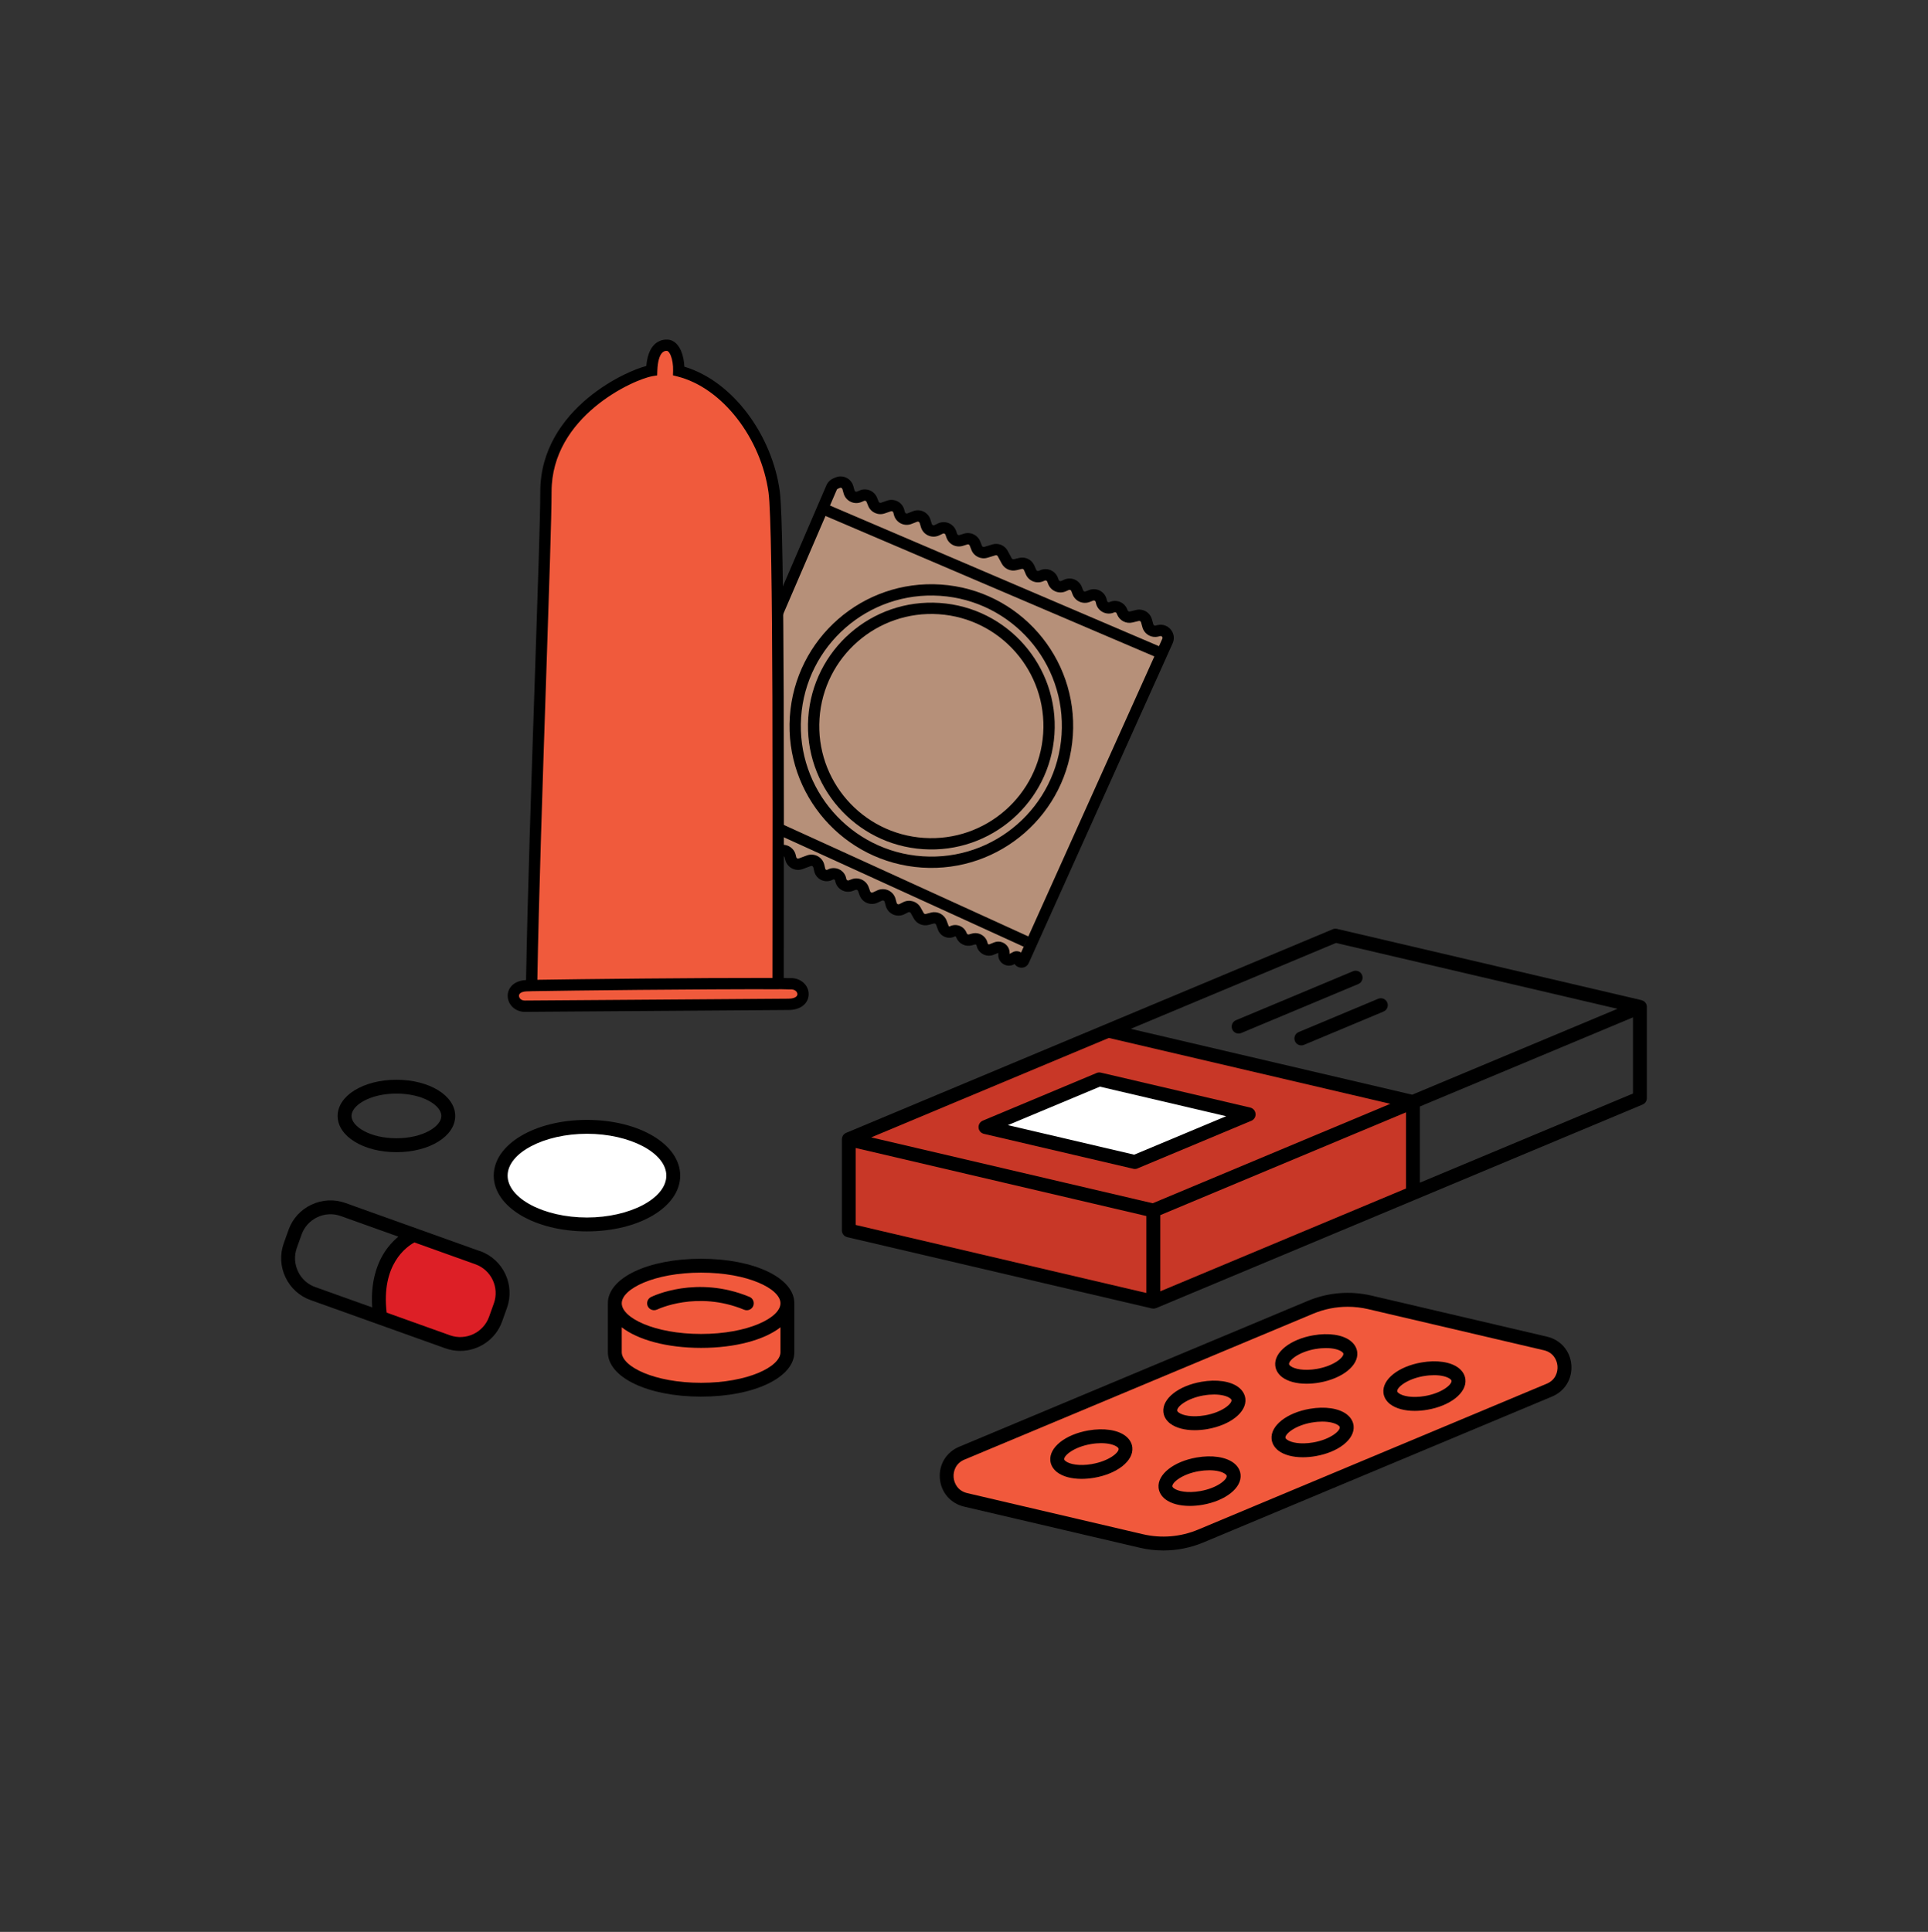 <svg width="512" height="513" viewBox="0 0 512 513" fill="none" xmlns="http://www.w3.org/2000/svg">
<rect x="0" y="0" width="512" height="513" fill="#333333" stroke="none"/>
<path d="M296.635 273.188L375.411 292.299V317.084L305.588 345.873L225.031 326.725V302.493L296.635 273.188Z" fill="#C83727"/>
<path d="M291.782 286.72L330.458 295.354L301.903 308.127L264.664 298.768L291.782 286.72Z" fill="white"/>
<path d="M437.337 267.277C437.337 267.277 437.337 267.241 437.337 267.228C437.337 267.204 437.324 267.191 437.324 267.167C437.3 266.995 437.263 266.823 437.202 266.663C437.14 266.504 437.042 266.368 436.931 266.233C436.907 266.209 436.894 266.184 436.87 266.147C436.759 266.024 436.637 265.914 436.489 265.828C436.465 265.816 436.44 265.803 436.415 265.791C436.28 265.717 436.133 265.656 435.973 265.607C435.961 265.607 435.949 265.595 435.924 265.582L355.048 246.656C354.667 246.57 354.274 246.607 353.918 246.754L224.7 300.819C224.541 300.893 224.393 300.979 224.258 301.089C224.234 301.114 224.209 301.126 224.172 301.151C224.049 301.261 223.939 301.384 223.853 301.531C223.841 301.556 223.828 301.581 223.816 301.605C223.742 301.74 223.681 301.875 223.644 302.035C223.644 302.06 223.632 302.072 223.619 302.096C223.595 302.232 223.57 302.367 223.57 302.502V326.722C223.57 327.581 224.16 328.318 224.995 328.515L305.871 347.441C305.871 347.441 305.884 347.441 305.896 347.441C306.019 347.466 306.154 347.49 306.289 347.49C306.412 347.49 306.534 347.478 306.657 347.453C306.756 347.429 306.854 347.404 306.952 347.368C306.977 347.368 306.989 347.368 307.013 347.355L375.952 318.517L436.207 293.303C436.894 293.02 437.337 292.345 437.337 291.608V267.388C437.337 267.388 437.337 267.314 437.337 267.29V267.277ZM354.778 250.39L429.538 267.879L375.031 290.686L300.271 273.197L354.778 250.39ZM308.119 322.669L373.385 295.366V315.594L308.119 342.897V322.669ZM294.461 275.617L369.221 293.106L306.117 319.512L231.357 302.023L294.461 275.617ZM227.23 304.835L304.422 322.902V343.339L227.23 325.272V304.835ZM377.069 314.047V293.818L433.652 270.151V290.379L377.069 314.047Z" fill="black"/>
<path d="M327.229 273.32C327.524 274.032 328.212 274.45 328.924 274.45C329.158 274.45 329.403 274.401 329.637 274.303L360.722 261.296C361.656 260.903 362.098 259.822 361.705 258.889C361.312 257.955 360.231 257.513 359.298 257.906L328.212 270.913C327.279 271.306 326.836 272.387 327.229 273.32Z" fill="black"/>
<path d="M343.884 276.465C344.179 277.178 344.866 277.595 345.579 277.595C345.812 277.595 346.058 277.546 346.291 277.448L367.416 268.605C368.349 268.212 368.791 267.131 368.398 266.197C368.005 265.264 366.925 264.822 365.991 265.215L344.866 274.058C343.933 274.451 343.491 275.532 343.884 276.465Z" fill="black"/>
<path d="M333.419 295.749C333.358 294.95 332.781 294.287 332.007 294.103L292.471 284.854C292.373 284.817 292.263 284.805 292.152 284.793C291.759 284.744 291.366 284.818 291.034 285.002L260.993 297.579C260.256 297.886 259.802 298.635 259.863 299.433C259.924 300.231 260.502 300.895 261.275 301.079L300.823 310.327C300.909 310.352 301.007 310.376 301.093 310.388C301.192 310.401 301.277 310.413 301.376 310.413C301.695 310.413 302.014 310.327 302.297 310.167L332.302 297.615C333.038 297.308 333.493 296.559 333.431 295.761L333.419 295.749ZM301.192 306.618L267.662 298.77L292.091 288.551L325.62 296.399L301.192 306.618Z" fill="black"/>
<path d="M403.53 371.808L378.279 383.279L328.427 403.704L312.608 409.697L302.021 409.022L254.698 398.263L251.947 394.493V388.094L258.125 384.323L352.094 345.918L358.738 345.193L371.045 347.453L409.512 356.505L414.24 359.477L415.677 363.763L414.13 366.613L403.53 371.808Z" fill="#F1593C"/>
<path d="M308.96 411.713C312.595 411.713 316.194 410.988 319.621 409.564L412.165 370.839C415.579 369.414 417.593 366.098 417.286 362.413C416.979 358.729 414.449 355.794 410.851 354.946L364.241 344.04C358.53 342.701 352.659 343.192 347.255 345.452L254.711 384.177C251.297 385.602 249.282 388.918 249.589 392.602C249.896 396.287 252.426 399.222 256.025 400.07L302.635 410.976C304.735 411.467 306.86 411.713 308.972 411.713H308.96ZM253.249 392.308C253.114 390.662 253.79 388.562 256.111 387.591L348.655 348.867C351.615 347.626 354.747 347 357.891 347C359.721 347 361.563 347.209 363.381 347.639L409.991 358.545C412.447 359.122 413.467 361.075 413.602 362.72C413.737 364.366 413.061 366.467 410.74 367.437L318.196 406.162C313.504 408.127 308.407 408.544 303.47 407.39L256.86 396.483C254.404 395.906 253.384 393.953 253.249 392.308Z" fill="black"/>
<path d="M298.876 381.29C296.764 379.681 293.092 379.141 289.051 379.841C282.922 380.897 278.574 384.348 278.931 387.873C279.053 389.077 279.692 390.133 280.761 390.956C282.271 392.098 284.568 392.7 287.233 392.7C288.302 392.7 289.432 392.602 290.586 392.405C296.715 391.349 301.063 387.898 300.706 384.373C300.584 383.169 299.945 382.113 298.876 381.29ZM289.972 388.77C286.607 389.347 284.052 388.807 283.008 388.008C282.836 387.885 282.627 387.689 282.615 387.492C282.517 386.522 285.133 384.25 289.689 383.464C290.672 383.292 291.581 383.218 292.404 383.218C294.418 383.218 295.916 383.66 296.666 384.213C296.838 384.336 297.046 384.532 297.059 384.729C297.157 385.699 294.541 387.971 289.984 388.758L289.972 388.77Z" fill="black"/>
<path d="M310.778 378.022C312.289 379.164 314.586 379.778 317.251 379.778C318.319 379.778 319.449 379.68 320.604 379.483C326.732 378.427 331.08 374.976 330.724 371.451C330.601 370.247 329.962 369.191 328.894 368.368C326.781 366.759 323.109 366.219 319.068 366.919C312.94 367.975 308.592 371.426 308.948 374.951C309.071 376.155 309.71 377.211 310.778 378.034V378.022ZM319.683 370.542C320.665 370.37 321.574 370.296 322.397 370.296C324.411 370.296 325.909 370.738 326.646 371.291C326.818 371.414 327.027 371.611 327.039 371.807C327.138 372.777 324.522 375.05 319.965 375.836C316.6 376.413 314.045 375.872 313.001 375.074C312.829 374.951 312.62 374.755 312.608 374.558C312.51 373.588 315.126 371.316 319.683 370.53V370.542Z" fill="black"/>
<path d="M340.487 365.69C341.998 366.833 344.295 367.434 346.96 367.434C348.028 367.434 349.158 367.336 350.313 367.14C356.441 366.083 360.789 362.632 360.433 359.107C360.31 357.904 359.671 356.847 358.603 356.024C356.49 354.415 352.818 353.875 348.777 354.575C342.649 355.631 338.301 359.083 338.657 362.608C338.78 363.811 339.419 364.868 340.487 365.69ZM349.392 358.211C350.374 358.039 351.283 357.965 352.106 357.965C354.12 357.965 355.618 358.395 356.355 358.96C356.527 359.083 356.736 359.279 356.748 359.476C356.847 360.446 354.231 362.718 349.674 363.504C346.309 364.081 343.754 363.541 342.71 362.743C342.538 362.62 342.329 362.423 342.317 362.227C342.219 361.257 344.835 358.984 349.392 358.198V358.211Z" fill="black"/>
<path d="M309.501 398.14C311.011 399.282 313.308 399.883 315.973 399.883C317.042 399.883 318.172 399.785 319.326 399.589C325.455 398.532 329.803 395.081 329.447 391.556C329.324 390.353 328.685 389.297 327.617 388.474C325.504 386.865 321.832 386.324 317.791 387.024C311.662 388.081 307.315 391.532 307.671 395.057C307.794 396.26 308.432 397.317 309.501 398.14ZM318.405 390.66C319.388 390.488 320.297 390.414 321.119 390.414C323.134 390.414 324.632 390.844 325.369 391.409C325.541 391.532 325.75 391.728 325.762 391.925C325.86 392.895 323.244 395.167 318.688 395.953C315.335 396.531 312.768 395.99 311.724 395.192C311.552 395.057 311.343 394.872 311.331 394.676C311.233 393.706 313.849 391.434 318.405 390.647V390.66Z" fill="black"/>
<path d="M339.518 385.218C341.029 386.36 343.326 386.962 345.991 386.962C347.059 386.962 348.189 386.863 349.344 386.667C355.473 385.611 359.82 382.16 359.464 378.635C359.341 377.431 358.703 376.375 357.634 375.552C355.522 373.943 351.849 373.402 347.809 374.102C341.68 375.159 337.332 378.61 337.688 382.135C337.811 383.339 338.45 384.395 339.518 385.218ZM348.423 377.738C349.405 377.566 350.314 377.492 351.137 377.492C353.151 377.492 354.65 377.935 355.399 378.487C355.571 378.61 355.78 378.806 355.792 379.003C355.89 379.973 353.274 382.245 348.717 383.031C345.352 383.609 342.798 383.068 341.754 382.27C341.582 382.147 341.373 381.951 341.361 381.754C341.262 380.784 343.878 378.512 348.435 377.726L348.423 377.738Z" fill="black"/>
<path d="M369.214 372.889C370.724 374.031 373.021 374.645 375.686 374.645C376.755 374.645 377.885 374.547 379.039 374.351C385.168 373.295 389.516 369.843 389.159 366.318C389.037 365.115 388.398 364.058 387.329 363.236C385.217 361.627 381.545 361.086 377.504 361.786C371.375 362.842 367.027 366.294 367.384 369.818C367.506 371.022 368.145 372.078 369.214 372.901V372.889ZM378.118 365.409C379.101 365.238 380.009 365.164 380.832 365.164C382.847 365.164 384.345 365.606 385.082 366.159C385.254 366.281 385.463 366.478 385.475 366.675C385.573 367.645 382.957 369.917 378.401 370.703C375.035 371.28 372.481 370.74 371.437 369.941C371.265 369.819 371.056 369.622 371.044 369.426C370.945 368.455 373.561 366.183 378.118 365.397V365.409Z" fill="black"/>
<path d="M110.516 327.802L103.282 333.156L100.531 341.754L101.256 349.934L120.882 356.308H127.883L131.629 350.855L133.238 342.479L131.101 336.19L117.198 330.553L110.516 327.802Z" fill="#DD1F26"/>
<path d="M133.24 309.996V314.921L138.73 320.853L149.158 324.611H159.29L171.302 322.437L177.516 317.303L178.536 308.559L168.833 301.067L156.392 298.61L142.353 301.067L136.274 305.955L133.24 309.996Z" fill="white"/>
<path d="M163.944 343.672L174.469 337.936L189.134 336.032L201.109 337.936L208.539 343.672V360.412L203.995 365.546L192.634 368.653H178.534L166.425 364.182L162.703 359.822L163.944 343.672Z" fill="#F1593C"/>
<path d="M180.636 312.18C180.636 303.877 169.754 297.38 155.876 297.38C141.997 297.38 131.115 303.877 131.115 312.18C131.115 320.482 141.997 326.979 155.876 326.979C169.754 326.979 180.636 320.482 180.636 312.18ZM155.876 323.294C144.453 323.294 134.8 318.21 134.8 312.18C134.8 306.149 144.453 301.064 155.876 301.064C167.298 301.064 176.951 306.149 176.951 312.18C176.951 318.21 167.298 323.294 155.876 323.294Z" fill="black"/>
<path d="M105.274 305.953C114.031 305.953 120.885 301.728 120.885 296.337C120.885 290.945 114.031 286.72 105.274 286.72C96.517 286.72 89.664 290.945 89.664 296.337C89.664 301.728 96.517 305.953 105.274 305.953ZM105.274 290.392C112.3 290.392 117.2 293.524 117.2 296.324C117.2 299.125 112.3 302.256 105.274 302.256C98.249 302.256 93.349 299.125 93.349 296.324C93.349 293.524 98.249 290.392 105.274 290.392Z" fill="black"/>
<path d="M186.186 334.251C172.062 334.251 161.426 339.336 161.426 346.078V359.036C161.426 365.779 172.074 370.863 186.186 370.863C200.298 370.863 210.946 365.779 210.946 359.036V346.078C210.946 339.336 200.298 334.251 186.186 334.251ZM186.186 337.936C198.615 337.936 207.262 342.234 207.262 346.078C207.262 349.923 198.603 354.221 186.186 354.221C173.769 354.221 165.11 349.923 165.11 346.078C165.11 342.234 173.769 337.936 186.186 337.936ZM186.186 367.191C173.757 367.191 165.11 362.892 165.11 359.048V352.453C169.397 355.781 177.061 357.918 186.186 357.918C195.312 357.918 202.988 355.781 207.262 352.453V359.048C207.262 362.905 198.603 367.191 186.186 367.191Z" fill="black"/>
<path d="M174.507 347.737C174.605 347.687 185.094 342.615 197.622 347.786C197.855 347.884 198.088 347.921 198.322 347.921C199.046 347.921 199.734 347.491 200.029 346.779C200.422 345.833 199.967 344.764 199.034 344.371C184.983 338.562 173.365 344.175 172.874 344.42C171.965 344.875 171.596 345.98 172.038 346.889C172.493 347.798 173.598 348.166 174.507 347.724V347.737Z" fill="black"/>
<path d="M127.479 332.235L91.714 319.437C88.754 318.381 85.548 318.541 82.699 319.892C79.837 321.243 77.688 323.613 76.632 326.573L75.354 330.147C74.298 333.107 74.458 336.313 75.809 339.162C77.16 342.024 79.53 344.173 82.49 345.229L118.255 358.027C119.569 358.494 120.908 358.715 122.222 358.715C127.073 358.715 131.63 355.706 133.349 350.879L134.627 347.305C136.825 341.176 133.62 334.409 127.491 332.21L127.479 332.235ZM79.137 337.59C78.204 335.625 78.093 333.414 78.818 331.388L80.095 327.814C80.82 325.787 82.306 324.154 84.271 323.22C86.236 322.287 88.447 322.176 90.473 322.901L105.789 328.379C104.904 329.115 103.934 330.049 103.013 331.24C100.729 334.2 98.309 339.273 98.837 347.17L83.718 341.766C81.679 341.041 80.058 339.555 79.125 337.59H79.137ZM131.151 346.089L129.874 349.663C128.363 353.876 123.708 356.074 119.495 354.576L102.681 348.558C101.159 335.76 107.963 331.044 110.051 329.914L126.238 335.711C130.451 337.221 132.662 341.876 131.151 346.101V346.089Z" fill="black"/>
<path d="M184.201 214.496L220.838 129.457C221.041 128.985 221.419 128.609 221.892 128.408L222.447 128.172C223.558 127.699 224.831 128.311 225.156 129.473L225.477 130.62C225.805 131.793 227.096 132.403 228.21 131.911L228.851 131.628C229.882 131.173 231.086 131.659 231.511 132.703L231.949 133.778C232.35 134.761 233.448 135.259 234.451 134.915L236.101 134.348C237.202 133.97 238.392 134.608 238.686 135.735L238.852 136.371C239.154 137.53 240.401 138.165 241.516 137.728L243.015 137.142C244.1 136.717 245.316 137.305 245.657 138.419L246.013 139.586C246.372 140.759 247.692 141.336 248.796 140.803L249.735 140.349C250.812 139.829 252.101 140.364 252.494 141.493L252.761 142.26C253.114 143.278 254.211 143.833 255.24 143.514L256.459 143.138C257.461 142.828 258.532 143.345 258.913 144.321L259.364 145.477C259.744 146.451 260.811 146.968 261.811 146.663L263.937 146.013C264.847 145.735 265.827 146.137 266.28 146.974L267.356 148.961C267.787 149.757 268.699 150.164 269.579 149.954L271.006 149.614C271.952 149.388 272.923 149.875 273.307 150.768L273.805 151.923C274.239 152.93 275.403 153.4 276.415 152.976L276.873 152.784C277.913 152.348 279.108 152.857 279.513 153.91L279.753 154.532C280.163 155.599 281.382 156.105 282.427 155.644L283.221 155.293C284.266 154.832 285.483 155.337 285.895 156.402L286.243 157.303C286.642 158.334 287.801 158.846 288.832 158.447L289.762 158.086C290.896 157.646 292.157 158.312 292.433 159.497L292.525 159.895C292.809 161.114 294.14 161.768 295.279 161.247C296.304 160.778 297.514 161.259 297.938 162.304L298.076 162.642C298.448 163.559 299.435 164.066 300.397 163.834L302.066 163.433C303.114 163.18 304.174 163.804 304.461 164.843L304.828 166.168C305.115 167.205 306.173 167.829 307.22 167.579L307.749 167.453C309.364 167.068 310.718 168.705 310.037 170.219L271.846 255.077C271.552 255.731 270.57 255.486 270.617 254.771C270.651 254.265 270.114 253.921 269.669 254.162L268.567 254.76C267.643 255.26 266.529 254.546 266.599 253.498L266.622 253.163C266.696 252.047 265.58 251.235 264.541 251.651L263.31 252.144C262.234 252.575 261.032 251.919 260.812 250.78C260.608 249.723 259.545 249.064 258.507 249.351L257.701 249.574C256.748 249.838 255.746 249.352 255.364 248.44L255.258 248.187C254.872 247.267 253.785 246.87 252.897 247.325C251.987 247.792 250.873 247.362 250.512 246.405L249.989 245.013C249.628 244.055 248.603 243.524 247.612 243.782L246.235 244.142C245.354 244.371 244.429 243.977 243.985 243.182L243.166 241.718C242.644 240.783 241.477 240.426 240.52 240.908L239.5 241.423C238.371 241.992 237.003 241.384 236.67 240.164L236.374 239.079C236.049 237.888 234.733 237.273 233.611 237.788L232.389 238.348C231.323 238.836 230.067 238.307 229.672 237.203L229.272 236.083C228.895 235.03 227.73 234.491 226.684 234.884L225.925 235.17C224.77 235.605 223.502 234.893 223.271 233.681L223.246 233.553C223.004 232.283 221.588 231.623 220.46 232.254C219.361 232.868 217.979 232.26 217.69 231.035L217.44 229.977C217.164 228.807 215.926 228.143 214.799 228.561L212.627 229.365C211.498 229.784 210.258 229.117 209.984 227.944L209.851 227.371C209.574 226.18 208.302 225.514 207.165 225.965L206.525 226.219C205.498 226.627 204.336 226.125 203.928 225.098L203.544 224.131C203.141 223.115 201.997 222.611 200.975 222.999L199.307 223.633C198.299 224.016 197.169 223.531 196.752 222.537L196.476 221.878C196.099 220.979 195.128 220.482 194.178 220.704L192.584 221.075C191.565 221.312 190.536 220.724 190.222 219.726L189.941 218.83C189.694 218.044 188.989 217.489 188.166 217.434L185.905 217.283C184.527 217.191 183.655 215.764 184.201 214.496Z" fill="#B69079"/>
<path fill-rule="evenodd" clip-rule="evenodd" d="M221.859 126.792C223.803 125.964 226.031 127.035 226.6 129.07L226.921 130.216C227.003 130.509 227.326 130.662 227.604 130.539L228.245 130.256C230.05 129.46 232.155 130.311 232.9 132.137L233.338 133.212C233.438 133.458 233.713 133.582 233.963 133.496L235.613 132.929C237.54 132.267 239.623 133.385 240.137 135.356L240.303 135.992C240.378 136.282 240.69 136.441 240.969 136.332L242.468 135.745C244.366 135.002 246.495 136.032 247.091 137.981L247.447 139.148C247.537 139.441 247.867 139.586 248.143 139.452L249.082 138.999C250.966 138.088 253.223 139.024 253.91 141.001L254.177 141.768C254.265 142.022 254.54 142.161 254.797 142.081L256.015 141.705C257.769 141.163 259.643 142.067 260.31 143.776L260.761 144.932C260.856 145.175 261.122 145.304 261.373 145.228L263.498 144.579C265.091 144.092 266.806 144.795 267.599 146.26L268.675 148.247C268.782 148.446 269.01 148.548 269.231 148.495L270.657 148.155C272.312 147.76 274.011 148.612 274.684 150.174L275.182 151.329C275.29 151.581 275.582 151.699 275.835 151.593L276.293 151.401C278.113 150.637 280.204 151.529 280.913 153.371L281.152 153.994C281.255 154.26 281.559 154.387 281.821 154.272L282.615 153.921C284.442 153.114 286.574 153.998 287.294 155.861L287.642 156.762C287.741 157.02 288.031 157.148 288.289 157.048L289.219 156.688C291.204 155.918 293.41 157.084 293.893 159.157L293.986 159.554C294.055 159.851 294.378 160.009 294.654 159.883C296.457 159.059 298.583 159.903 299.328 161.74L299.465 162.078C299.558 162.307 299.805 162.434 300.046 162.376L301.714 161.974C303.549 161.533 305.403 162.625 305.906 164.443L306.273 165.768C306.345 166.027 306.609 166.183 306.871 166.121L307.4 165.994C310.227 165.32 312.597 168.185 311.404 170.835L273.213 255.693C272.446 257.398 270.277 257.268 269.445 255.99L269.281 256.078C267.319 257.142 264.954 255.625 265.102 253.398L265.125 253.063C265.125 253.058 265.125 253.054 265.125 253.054L265.123 253.052C265.122 253.05 265.12 253.048 265.117 253.046C265.112 253.043 265.107 253.041 265.107 253.041C265.107 253.041 265.104 253.041 265.102 253.042L265.098 253.044L263.868 253.536C261.917 254.318 259.737 253.128 259.339 251.065C259.301 250.867 259.102 250.743 258.907 250.797L258.101 251.02C256.42 251.486 254.654 250.629 253.98 249.02L253.874 248.767C253.826 248.653 253.691 248.604 253.581 248.66C251.873 249.536 249.784 248.729 249.108 246.933L248.584 245.542C248.494 245.302 248.238 245.169 247.99 245.234L246.613 245.593C245.071 245.995 243.453 245.305 242.675 243.914L241.857 242.45C241.726 242.216 241.434 242.127 241.195 242.248L240.175 242.762C238.199 243.759 235.806 242.694 235.223 240.559L234.926 239.474C234.845 239.176 234.516 239.023 234.236 239.151L233.014 239.711C231.148 240.566 228.951 239.641 228.26 237.708L227.859 236.588C227.765 236.325 227.473 236.19 227.212 236.288L226.453 236.574C224.427 237.336 222.203 236.089 221.797 233.962L221.772 233.834C221.722 233.569 221.427 233.432 221.191 233.563C219.223 234.664 216.748 233.575 216.23 231.38L215.98 230.321C215.911 230.029 215.601 229.863 215.32 229.967L213.148 230.772C211.172 231.504 209.001 230.336 208.523 228.284L208.39 227.711C208.32 227.413 208.002 227.247 207.718 227.36L207.078 227.614C205.281 228.327 203.247 227.448 202.534 225.652L202.15 224.684C202.049 224.43 201.763 224.304 201.507 224.401L199.839 225.035C198.076 225.705 196.098 224.857 195.368 223.117L195.092 222.458C194.998 222.233 194.755 222.109 194.518 222.165L192.924 222.536C191.141 222.951 189.339 221.922 188.791 220.176L188.51 219.28C188.448 219.083 188.272 218.945 188.066 218.931L185.804 218.78C183.393 218.619 181.867 216.122 182.823 213.903L219.46 128.864C219.816 128.037 220.476 127.38 221.304 127.028L221.859 126.792ZM223.711 129.877C223.63 129.587 223.312 129.434 223.034 129.552L222.479 129.788C222.36 129.839 222.266 129.933 222.215 130.051L187.855 209.804C189.514 210.525 245.576 236.114 273.089 248.66L271.844 251.39C257.958 245.058 236.128 235.072 218.63 227.099C209.88 223.113 201.976 219.513 196.212 216.89C193.33 215.579 190.983 214.512 189.334 213.763C188.509 213.389 187.86 213.095 187.405 212.889C187.177 212.786 186.999 212.706 186.873 212.65C186.776 212.606 186.723 212.583 186.701 212.573C186.691 212.569 186.689 212.568 186.689 212.568L185.578 215.09C185.441 215.407 185.66 215.764 186.004 215.787L188.266 215.937C189.706 216.034 190.939 217.004 191.372 218.381L191.653 219.277C191.731 219.526 191.989 219.673 192.243 219.614L193.837 219.243C195.5 218.856 197.199 219.724 197.859 221.298L198.135 221.957C198.239 222.205 198.522 222.326 198.774 222.231L200.442 221.597C202.23 220.917 204.232 221.799 204.938 223.578L205.322 224.545C205.424 224.802 205.715 224.927 205.971 224.825L206.612 224.571C208.601 223.782 210.826 224.946 211.312 227.03L211.445 227.603C211.513 227.897 211.823 228.064 212.106 227.959L214.277 227.154C216.25 226.424 218.416 227.585 218.9 229.632L219.15 230.69C219.21 230.946 219.498 231.073 219.727 230.945C221.749 229.814 224.285 230.996 224.719 233.272L224.744 233.4C224.801 233.698 225.112 233.873 225.397 233.766L226.155 233.481C227.985 232.792 230.025 233.736 230.684 235.577L231.084 236.698C231.183 236.974 231.497 237.106 231.764 236.984L232.986 236.424C234.949 235.524 237.251 236.6 237.82 238.684L238.117 239.769C238.2 240.074 238.542 240.226 238.824 240.083L239.844 239.569C241.518 238.725 243.56 239.35 244.475 240.986L245.294 242.45C245.405 242.649 245.636 242.748 245.856 242.69L247.233 242.331C248.966 241.879 250.761 242.808 251.392 244.485L251.916 245.876C251.961 245.995 252.099 246.049 252.212 245.991C253.877 245.137 255.917 245.881 256.641 247.607L256.747 247.86C256.837 248.076 257.075 248.191 257.301 248.129L258.107 247.906C259.988 247.385 261.914 248.579 262.284 250.496C262.326 250.709 262.551 250.832 262.752 250.751L263.983 250.259C266.047 249.432 268.266 251.044 268.118 253.263L268.116 253.298L268.954 252.844C269.708 252.435 270.54 252.53 271.161 252.943L308.668 169.604C308.839 169.225 308.5 168.816 308.096 168.912L307.568 169.039C305.735 169.476 303.885 168.384 303.382 166.568L303.015 165.244C302.943 164.984 302.678 164.828 302.416 164.891L300.748 165.293C299.064 165.698 297.337 164.811 296.685 163.206L296.548 162.868C296.445 162.614 296.151 162.497 295.902 162.611C293.901 163.526 291.563 162.378 291.064 160.235L290.971 159.837C290.902 159.541 290.587 159.375 290.304 159.485L289.374 159.845C287.57 160.545 285.541 159.648 284.843 157.844L284.495 156.942C284.392 156.676 284.088 156.55 283.827 156.665L283.033 157.016C281.203 157.824 279.07 156.937 278.352 155.071L278.113 154.449C278.012 154.186 277.713 154.058 277.453 154.167L276.995 154.359C275.224 155.102 273.186 154.279 272.427 152.516L271.929 151.361C271.833 151.138 271.59 151.016 271.354 151.073L269.927 151.413C268.386 151.781 266.791 151.068 266.036 149.675L264.961 147.688C264.848 147.479 264.603 147.378 264.375 147.448L262.249 148.097C260.498 148.632 258.631 147.728 257.966 146.022L257.515 144.867C257.42 144.622 257.152 144.493 256.902 144.571L255.683 144.947C253.881 145.504 251.963 144.534 251.343 142.753L251.077 141.986C250.979 141.704 250.656 141.57 250.387 141.7L249.448 142.154C247.516 143.087 245.205 142.077 244.578 140.025L244.222 138.858C244.137 138.579 243.833 138.432 243.561 138.538L242.063 139.125C240.111 139.89 237.929 138.778 237.4 136.749L237.234 136.113C237.16 135.832 236.863 135.672 236.588 135.767L234.938 136.333C233.183 136.937 231.261 136.064 230.56 134.345L230.122 133.269C230.015 133.008 229.714 132.887 229.457 133.001L228.816 133.283C226.866 134.144 224.606 133.077 224.032 131.024L223.711 129.877ZM306.551 174.309L219.219 137.005L220.41 134.24L307.775 171.59L306.551 174.309Z" fill="black"/>
<path d="M284.908 195.307C283.523 216.062 265.575 231.764 244.82 230.379C224.065 228.994 208.363 211.047 209.748 190.292C211.133 169.537 229.081 153.835 249.836 155.22C270.59 156.605 286.293 174.553 284.908 195.307Z" fill="#B69079"/>
<path fill-rule="evenodd" clip-rule="evenodd" d="M245.02 227.386C264.122 228.661 280.64 214.209 281.914 195.108C283.189 176.006 268.738 159.488 249.636 158.213C230.534 156.938 214.016 171.39 212.741 190.492C211.467 209.593 225.918 226.111 245.02 227.386ZM244.82 230.379C265.575 231.764 283.523 216.062 284.908 195.307C286.293 174.553 270.59 156.605 249.836 155.22C229.081 153.835 211.133 169.537 209.748 190.292C208.363 211.047 224.065 228.994 244.82 230.379Z" fill="black"/>
<path d="M280.019 194.98C278.814 213.036 263.201 226.696 245.145 225.491C227.09 224.286 213.43 208.672 214.635 190.617C215.84 172.562 231.453 158.902 249.509 160.106C267.564 161.311 281.224 176.925 280.019 194.98Z" fill="#B69079"/>
<path fill-rule="evenodd" clip-rule="evenodd" d="M245.345 222.498C261.747 223.592 275.931 211.183 277.026 194.781C278.12 178.378 265.711 164.194 249.309 163.1C232.907 162.005 218.723 174.415 217.628 190.817C216.534 207.219 228.943 221.403 245.345 222.498ZM245.145 225.491C263.201 226.696 278.814 213.036 280.019 194.98C281.224 176.925 267.564 161.311 249.509 160.106C231.453 158.902 215.84 172.562 214.635 190.617C213.43 208.672 227.09 224.286 245.145 225.491Z" fill="black"/>
<path d="M209.345 266.693L139.612 267.188C135.754 267.384 134.687 262.004 139.709 261.751C140.081 261.733 140.549 261.754 141.175 261.705C141.795 222.376 144.976 144.781 144.976 130.575C144.976 109.444 167.748 99.257 173.064 98.4C173.268 92.782 175.399 91.587 177.2 91.676C179.213 91.775 180.347 95.08 180.247 98.511C193.048 101.728 203.542 115.858 205.58 130.575C206.93 140.323 206.64 222.396 206.632 261.185C207.905 261.146 209.129 261.261 210.278 261.226C214.095 261.465 214.701 266.718 209.345 266.693Z" fill="#F05A3C"/>
<path fill-rule="evenodd" clip-rule="evenodd" d="M181.737 97.366C194.759 101.283 205.027 115.646 207.066 130.369C207.419 132.919 207.653 139.99 207.815 149.615C207.978 159.296 208.068 171.689 208.115 184.984C208.185 204.541 208.164 226.063 208.146 243.795C208.14 249.561 208.134 254.925 208.133 259.692C208.275 259.696 208.414 259.7 208.55 259.705L208.578 259.705C209.187 259.725 209.722 259.742 210.233 259.727L210.303 259.725L210.372 259.729C213 259.894 214.819 261.869 214.751 264.104C214.717 265.225 214.194 266.304 213.205 267.069C212.236 267.819 210.916 268.198 209.347 268.192C209.344 268.192 209.341 268.192 209.338 268.192L139.653 268.687C136.964 268.807 135.031 266.943 134.836 264.772C134.738 263.674 135.097 262.535 135.981 261.665C136.855 260.806 138.116 260.329 139.633 260.253C139.655 260.252 139.677 260.251 139.699 260.25C140.065 238.614 141.146 206.407 142.059 179.23C142.827 156.332 143.476 137.004 143.476 130.575C143.476 119.413 149.504 111.199 156.067 105.732C159.352 102.996 162.802 100.919 165.775 99.469C168.056 98.357 170.113 97.586 171.638 97.18C171.85 94.838 172.435 93.132 173.357 91.967C174.49 90.535 175.975 90.114 177.274 90.178C179.185 90.272 180.318 91.853 180.903 93.272C181.393 94.462 181.669 95.897 181.737 97.366ZM141.246 263.203C140.906 263.229 140.612 263.236 140.367 263.239C140.286 263.24 140.216 263.241 140.154 263.241C139.999 263.243 139.89 263.244 139.784 263.249C138.791 263.299 138.302 263.59 138.084 263.804C137.877 264.009 137.802 264.249 137.825 264.504C137.871 265.027 138.385 265.748 139.536 265.689L139.569 265.688L209.343 265.192L209.352 265.192C210.457 265.198 211.067 264.93 211.369 264.696C211.654 264.476 211.746 264.232 211.752 264.013C211.766 263.575 211.387 262.824 210.245 262.728C209.664 262.742 209.075 262.723 208.523 262.705L208.454 262.703C207.841 262.683 207.261 262.666 206.678 262.684L206.653 262.685L206.628 262.685C185.776 262.626 151.113 263.025 141.246 263.203ZM142.701 260.178C153.934 259.995 185.116 259.647 205.133 259.681C205.134 254.914 205.14 249.549 205.146 243.784C205.164 226.054 205.185 204.544 205.115 184.995C205.068 171.704 204.978 159.327 204.815 149.665C204.652 139.948 204.416 133.104 204.094 130.78C202.115 116.489 191.931 102.994 179.882 99.966L178.713 99.672L178.748 98.468C178.793 96.905 178.552 95.442 178.129 94.416C177.669 93.3 177.228 93.179 177.126 93.174C176.625 93.149 176.143 93.281 175.71 93.829C175.211 94.458 174.66 95.788 174.563 98.455L174.518 99.685L173.303 99.881C172.18 100.062 169.91 100.79 167.09 102.166C164.299 103.527 161.059 105.478 157.987 108.037C151.835 113.161 146.476 120.606 146.476 130.575C146.476 136.989 145.825 156.414 145.054 179.395C144.144 206.559 143.066 238.691 142.701 260.178Z" fill="black"/>
</svg>
